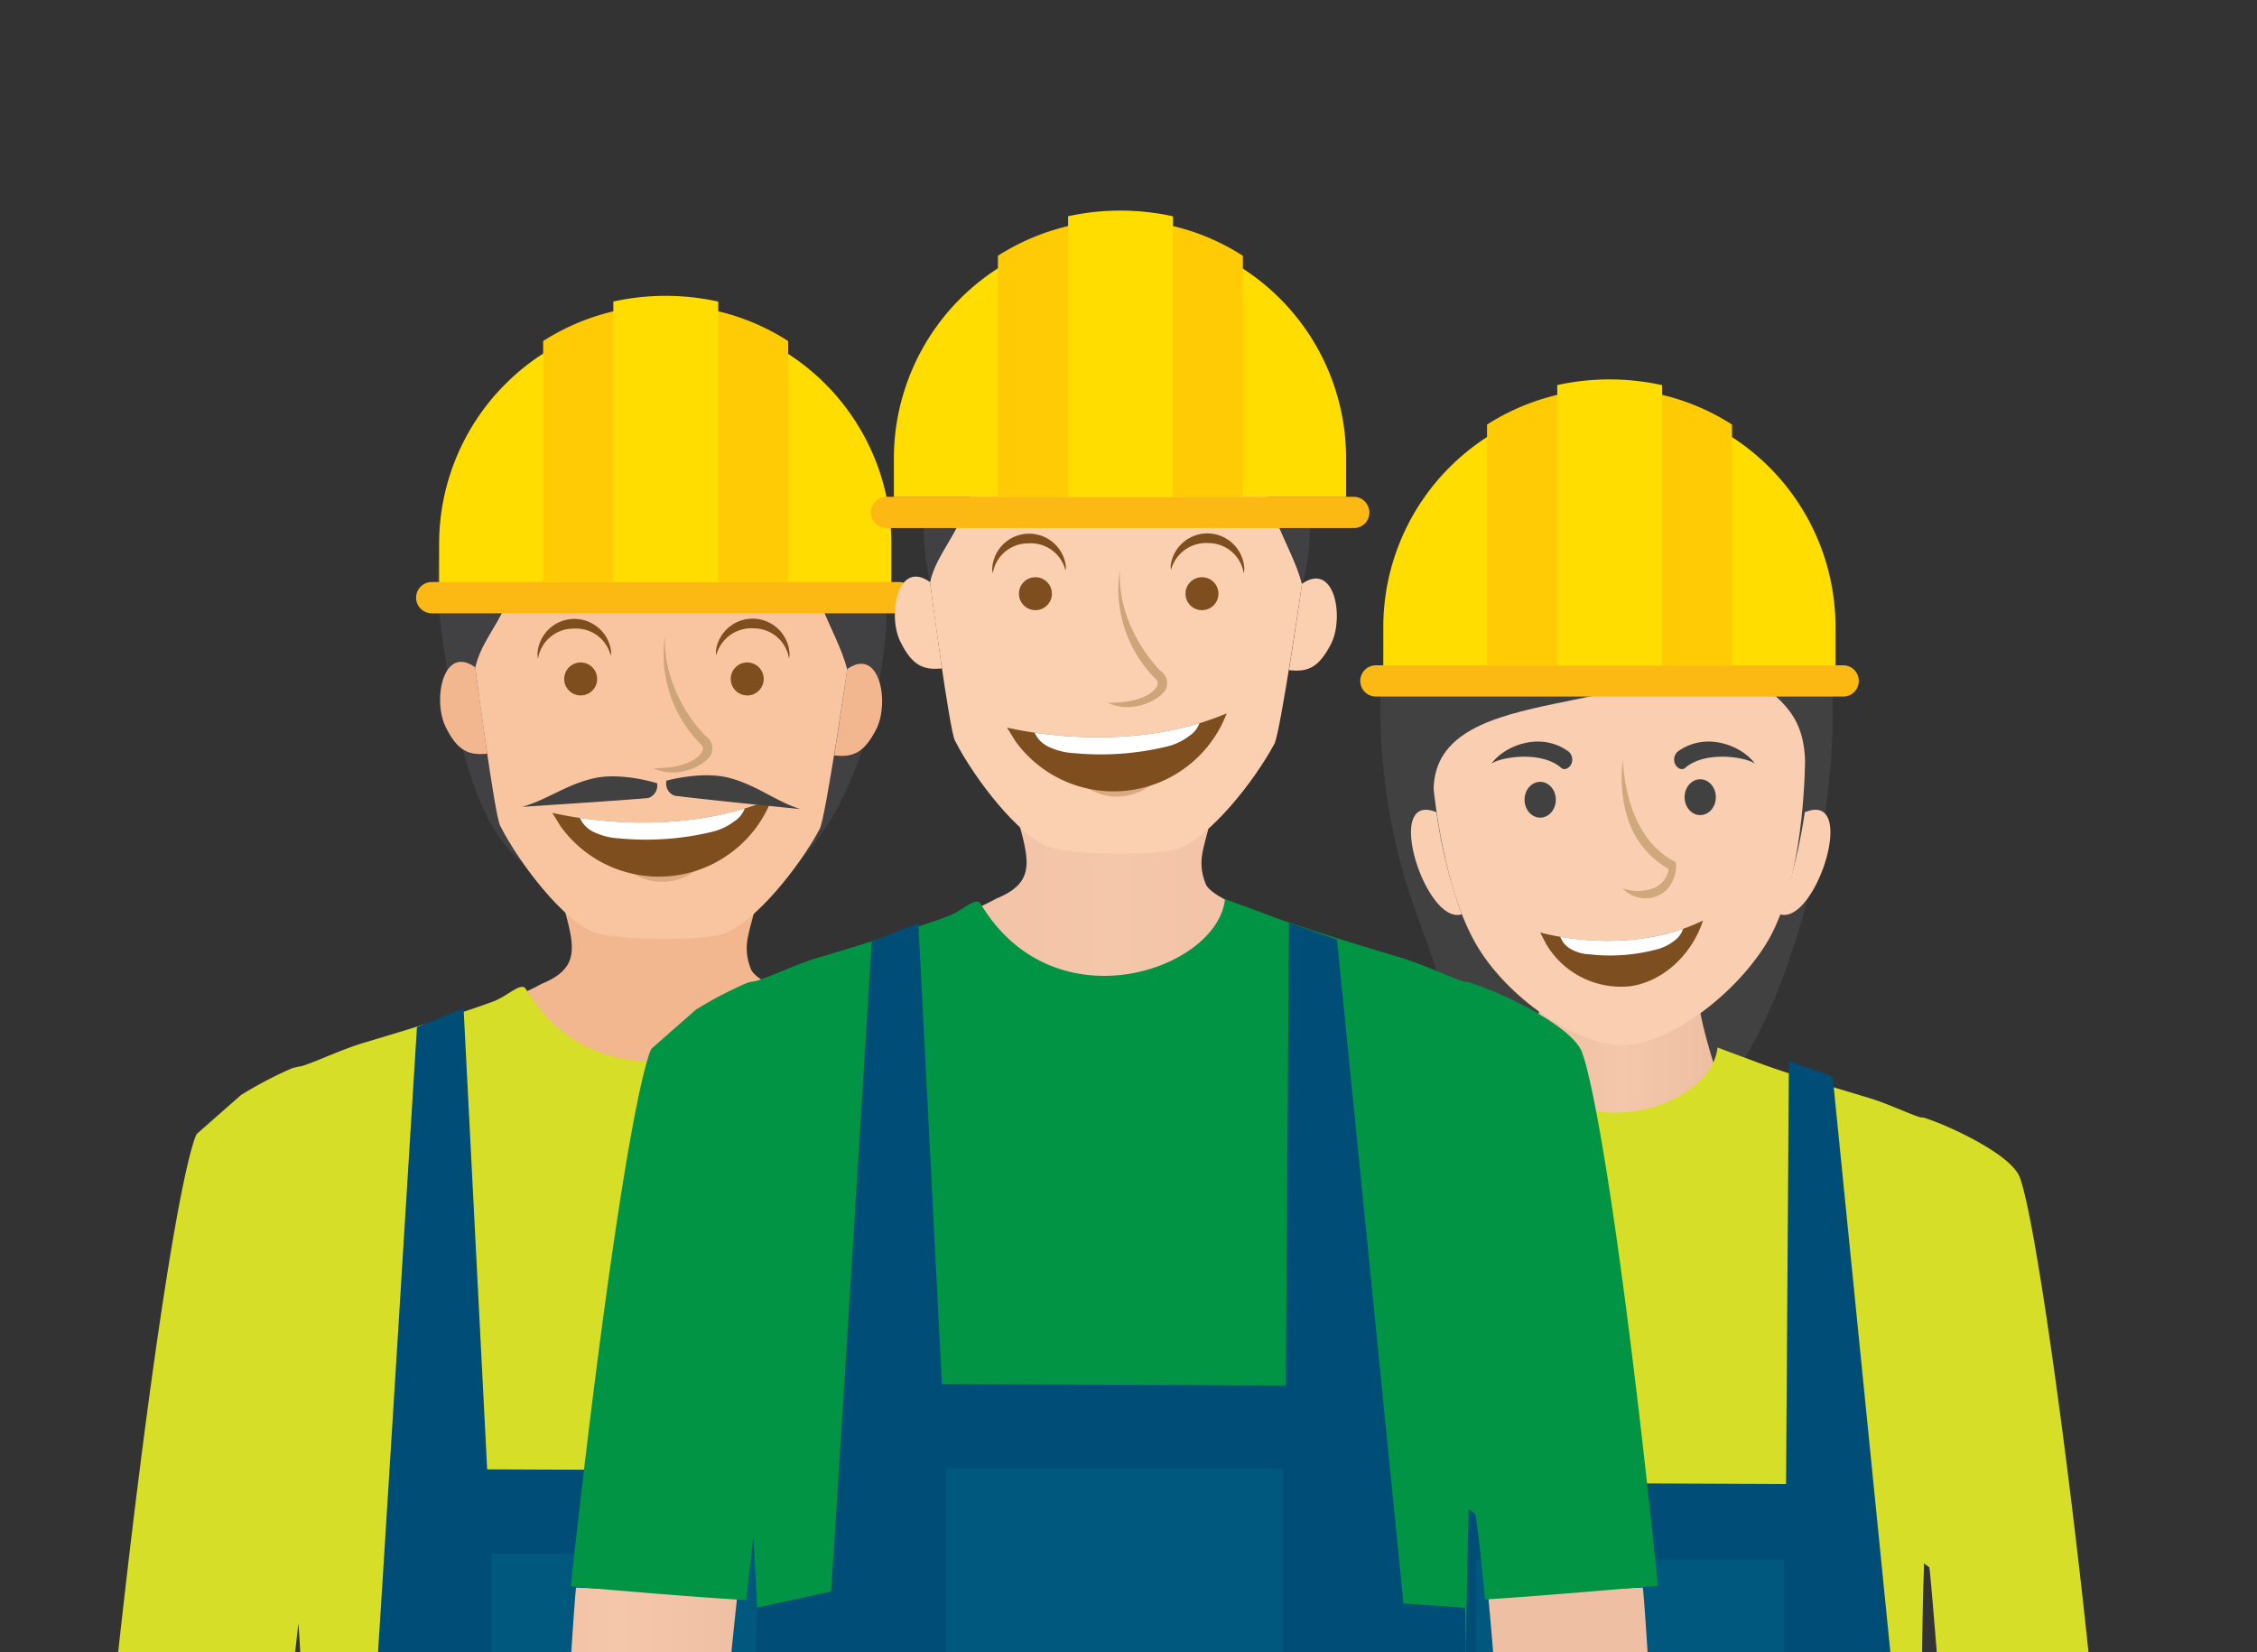 <svg xmlns="http://www.w3.org/2000/svg" xmlns:xlink="http://www.w3.org/1999/xlink" viewBox="-3043.808 9369.859 288.845 211.441">
  <rect x="-3043.808" y="9369.859" width="288.845" height="211.441" fill="#333333" stroke="none"/>
  <defs>
    <style>
      .cls-1 {
        clip-path: url(#clip-path);
      }

      .cls-2 {
        fill: #414142;
      }

      .cls-3 {
        fill: url(#linear-gradient);
      }

      .cls-4 {
        fill: #faceb0;
      }

      .cls-5 {
        fill: #cfa87c;
      }

      .cls-6 {
        fill: #7d4f20;
      }

      .cls-7 {
        clip-path: url(#clip-path-2);
      }

      .cls-8 {
        fill: #fff;
      }

      .cls-9 {
        fill: #d7de27;
      }

      .cls-10 {
        fill: #004d77;
      }

      .cls-11 {
        fill: #00587e;
      }

      .cls-12 {
        fill: #fd0;
      }

      .cls-13 {
        fill: #fdb913;
      }

      .cls-14 {
        fill: #ffcb05;
      }

      .cls-15 {
        fill: #414042;
      }

      .cls-16 {
        fill: #f2b78f;
      }

      .cls-17 {
        fill: url(#linear-gradient-2);
      }

      .cls-18 {
        fill: url(#linear-gradient-3);
      }

      .cls-19 {
        fill: #242424;
      }

      .cls-20 {
        fill: #010101;
      }

      .cls-21 {
        fill: url(#linear-gradient-4);
      }

      .cls-22 {
        fill: url(#linear-gradient-5);
      }

      .cls-23 {
        fill: #1d1d1b;
      }

      .cls-24 {
        fill: url(#linear-gradient-6);
      }

      .cls-25 {
        fill: url(#linear-gradient-7);
      }

      .cls-26 {
        fill: url(#linear-gradient-8);
      }

      .cls-27 {
        fill: url(#linear-gradient-9);
      }

      .cls-28 {
        fill: url(#linear-gradient-10);
      }

      .cls-29 {
        fill: #29282a;
      }

      .cls-30 {
        fill: #202021;
      }

      .cls-31 {
        fill: #878787;
      }

      .cls-32 {
        fill: #747474;
      }

      .cls-33 {
        fill: #f9c5a1;
      }

      .cls-34 {
        fill: #dda983;
      }

      .cls-35 {
        fill: #cea579;
      }

      .cls-36 {
        fill: #7e4e1f;
      }

      .cls-37 {
        clip-path: url(#clip-path-3);
      }

      .cls-38 {
        fill: url(#linear-gradient-11);
      }

      .cls-39 {
        fill: url(#linear-gradient-12);
      }

      .cls-40 {
        fill: url(#linear-gradient-13);
      }

      .cls-41 {
        fill: url(#linear-gradient-15);
      }

      .cls-42 {
        fill: url(#linear-gradient-16);
      }

      .cls-43 {
        fill: url(#linear-gradient-17);
      }

      .cls-44 {
        fill: url(#linear-gradient-18);
      }

      .cls-45 {
        fill: url(#linear-gradient-19);
      }

      .cls-46 {
        fill: url(#linear-gradient-20);
      }

      .cls-47 {
        fill: #009444;
      }

      .cls-48 {
        fill: #fbd0b0;
      }

      .cls-49 {
        clip-path: url(#clip-path-4);
      }
    </style>
    <clipPath id="clip-path">
      <rect id="Rectangle_985" data-name="Rectangle 985" width="288.845" height="211.441"/>
    </clipPath>
    <linearGradient id="linear-gradient" y1="0.5" x2="1" y2="0.5" gradientUnits="objectBoundingBox">
      <stop offset="0" stop-color="#eebea2"/>
      <stop offset="0.093" stop-color="#efc0a4"/>
      <stop offset="0.504" stop-color="#f4c7aa"/>
      <stop offset="0.921" stop-color="#efc0a4"/>
      <stop offset="1" stop-color="#eebea2"/>
    </linearGradient>
    <clipPath id="clip-path-2">
      <path id="Path_1972" data-name="Path 1972" d="M542.664,326.919A11.128,11.128,0,0,0,553.5,332.3c4.11-.618,7.784-3.965,9.239-8.4-9.748,4.765-20.842,1.528-20.842,1.528Z" transform="translate(-541.9 -323.9)"/>
    </clipPath>
    <linearGradient id="linear-gradient-2" y1="0.5" x2="1" y2="0.5" gradientUnits="objectBoundingBox">
      <stop offset="0" stop-color="#efbfa3"/>
      <stop offset="0.059" stop-color="#f0c0a4"/>
      <stop offset="0.504" stop-color="#f5c7aa"/>
      <stop offset="0.955" stop-color="#f0c0a4"/>
      <stop offset="1" stop-color="#efbfa3"/>
    </linearGradient>
    <linearGradient id="linear-gradient-3" x1="30.283" y1="0.5" x2="31.283" y2="0.5" xlink:href="#linear-gradient-2"/>
    <linearGradient id="linear-gradient-4" x1="64.443" y1="0.94" x2="65.04" y2="-0.185" gradientUnits="objectBoundingBox">
      <stop offset="0.154" stop-color="#353635"/>
      <stop offset="0.34" stop-color="#3d3e3d"/>
      <stop offset="0.587" stop-color="#454545"/>
      <stop offset="0.778" stop-color="#484848"/>
      <stop offset="0.788" stop-color="#464545"/>
      <stop offset="0.822" stop-color="#404040"/>
      <stop offset="0.869" stop-color="#3d3d3c"/>
      <stop offset="1" stop-color="#3c3c3b"/>
    </linearGradient>
    <linearGradient id="linear-gradient-5" x1="199.595" y1="0.511" x2="199.865" y2="0.234" gradientUnits="objectBoundingBox">
      <stop offset="0.154" stop-color="#434343"/>
      <stop offset="0.461" stop-color="#474747"/>
      <stop offset="1" stop-color="#484848"/>
    </linearGradient>
    <linearGradient id="linear-gradient-6" x1="-38.351" y1="0.94" x2="-37.754" y2="-0.185" xlink:href="#linear-gradient-4"/>
    <linearGradient id="linear-gradient-7" x1="-116.8" y1="0.511" x2="-116.53" y2="0.234" xlink:href="#linear-gradient-5"/>
    <linearGradient id="linear-gradient-8" x1="-53.725" y1="0.5" x2="-52.726" y2="0.5" gradientUnits="objectBoundingBox">
      <stop offset="0.016" stop-color="#353635"/>
      <stop offset="0.071" stop-color="#3d3d3d"/>
      <stop offset="0.144" stop-color="#434343"/>
      <stop offset="0.239" stop-color="#474747"/>
      <stop offset="0.429" stop-color="#484848"/>
      <stop offset="1" stop-color="#353635"/>
    </linearGradient>
    <linearGradient id="linear-gradient-9" x1="-59.581" y1="0.5" x2="-58.582" y2="0.5" xlink:href="#linear-gradient-8"/>
    <linearGradient id="linear-gradient-10" x1="-21.407" y1="0.5" x2="-19.355" y2="0.5" gradientUnits="objectBoundingBox">
      <stop offset="0.016" stop-color="#414141"/>
      <stop offset="0.132" stop-color="#434343"/>
      <stop offset="0.508" stop-color="#484848"/>
      <stop offset="0.744" stop-color="#404040"/>
      <stop offset="1" stop-color="#353635"/>
    </linearGradient>
    <clipPath id="clip-path-3">
      <path id="Path_1973" data-name="Path 1973" d="M195.355,284.528A15.488,15.488,0,0,0,222.417,281c-13.131,5.6-28.117,1.819-28.117,1.819Z" transform="translate(-194.3 -281)"/>
    </clipPath>
    <linearGradient id="linear-gradient-11" x1="0" y1="0.5" x2="1" y2="0.5" xlink:href="#linear-gradient-2"/>
    <linearGradient id="linear-gradient-12" x1="0" y1="0.5" x2="0.999" y2="0.5" xlink:href="#linear-gradient-2"/>
    <linearGradient id="linear-gradient-13" x1="26.233" y1="0.5" x2="27.233" y2="0.5" xlink:href="#linear-gradient-2"/>
    <linearGradient id="linear-gradient-15" x1="199.595" y1="0.511" x2="199.865" y2="0.234" xlink:href="#linear-gradient-5"/>
    <linearGradient id="linear-gradient-16" x1="-41.738" y1="0.94" x2="-41.14" y2="-0.185" xlink:href="#linear-gradient-4"/>
    <linearGradient id="linear-gradient-17" x1="-127.292" y1="0.511" x2="-127.021" y2="0.234" xlink:href="#linear-gradient-5"/>
    <linearGradient id="linear-gradient-18" x1="-58.48" y1="0.5" x2="-57.481" y2="0.5" xlink:href="#linear-gradient-8"/>
    <linearGradient id="linear-gradient-19" x1="-64.322" y1="0.5" x2="-63.322" y2="0.5" xlink:href="#linear-gradient-8"/>
    <linearGradient id="linear-gradient-20" x1="-23.2" y1="0.5" x2="-21.149" y2="0.5" xlink:href="#linear-gradient-10"/>
    <clipPath id="clip-path-4">
      <path id="Path_1974" data-name="Path 1974" d="M355.355,254.528A15.488,15.488,0,0,0,382.417,251c-13.131,5.6-28.117,1.819-28.117,1.819Z" transform="translate(-354.3 -251)"/>
    </clipPath>
  </defs>
  <g id="XMLID_24_" transform="translate(-3043.808 9369.859)">
    <g id="XMLID_26_" class="cls-1">
      <g id="XMLID_267_" transform="translate(149.06 48.559)">
        <g id="XMLID_283_" transform="translate(27.594 11.403)">
          <path id="XMLID_298_" class="cls-2" d="M528.561,168.833s-19.678-12.04-36.774,5.747c-8.8,9.13-6.8,32.045-2.182,45.285s9.2,23.243,3.237,32.809c0,0,21.788-3.274,32.664-5.783C538.345,243.909,557.15,174.835,528.561,168.833Z" transform="translate(-485.662 -164.851)"/>
          <path id="XMLID_297_" class="cls-3" d="M539.482,350.836s-.837,6.438-1.382,7.457c0,0,3.856,10.585,12.731,9.857s10.839-9.6,10.839-9.6-1.964-6.184-1.855-8.111C559.961,348.471,539.482,350.836,539.482,350.836Z" transform="translate(-519.026 -282.435)"/>
          <path id="XMLID_296_" class="cls-4" d="M499.7,285.251c-6.911-2.837-1.382,14.55,3.237,13.058A63.361,63.361,0,0,1,499.7,285.251Z" transform="translate(-492.518 -241.257)"/>
          <path id="XMLID_295_" class="cls-4" d="M629.4,285.25a72.954,72.954,0,0,1-3.2,13.058C630.783,299.764,636.348,282.413,629.4,285.25Z" transform="translate(-575.081 -241.256)"/>
          <path id="XMLID_294_" class="cls-4" d="M551.941,238.977c-.255-8.875-6.62-8.366-11.385-16.477-6.8,12.04-35.792,5.565-36.156,20.006.109,1.018,1.273,12.44,5.238,19.569,4,7.2,13.131,13.276,18.878,13.276,5.6,0,14.077-5.965,18.441-12.985C551.286,255.346,551.868,243.051,551.941,238.977Z" transform="translate(-497.584 -201.531)"/>
          <path id="XMLID_293_" class="cls-5" d="M570.7,283.9c1.855.655,4.037.291,4.983-.691a3.122,3.122,0,0,0,.909-1.782c-6.293-3.637-6.22-10.658-5.893-13.931.182,1.6.509,9.639,6.547,12.913l.255.145.036.364a4.553,4.553,0,0,1-1.309,3.274A3.966,3.966,0,0,1,570.7,283.9Z" transform="translate(-539.691 -230.162)"/>
          <ellipse id="XMLID_292_" class="cls-2" cx="2.001" cy="2.292" rx="2.001" ry="2.292" transform="translate(18.455 40.102)"/>
          <ellipse id="XMLID_291_" class="cls-2" cx="2.001" cy="2.292" rx="2.001" ry="2.292" transform="translate(38.934 39.775)"/>
          <g id="XMLID_286_" transform="translate(20.456 57.852)">
            <path id="XMLID_290_" class="cls-6" d="M542.664,326.919A11.128,11.128,0,0,0,553.5,332.3c4.11-.618,7.784-3.965,9.239-8.4-9.748,4.765-20.842,1.528-20.842,1.528Z" transform="translate(-541.9 -323.9)"/>
            <g id="XMLID_287_">
              <g id="Group_1237" data-name="Group 1237" class="cls-7">
                <path id="XMLID_289_" class="cls-8" d="M548.309,325.637a3.034,3.034,0,0,0,1.491,2.219,5.236,5.236,0,0,0,2.437.691,23.215,23.215,0,0,0,8.8-.691,6.057,6.057,0,0,0,2.182-1.164,2.846,2.846,0,0,0,1.091-2.292,28.926,28.926,0,0,0-3.528.327,62.268,62.268,0,0,1-6.293.873c-2.11.109-4.219-.218-6.293-.073" transform="translate(-545.908 -324.218)"/>
              </g>
            </g>
          </g>
          <path id="XMLID_285_" class="cls-2" d="M533.648,264.309c.473.4,1.164-.036,1.346-.655a1.349,1.349,0,0,0-.582-1.564c-3.565-2.437-8.111-.582-9.712,1.71C525.573,263,530.993,261.981,533.648,264.309Z" transform="translate(-510.5 -225.989)"/>
          <path id="XMLID_284_" class="cls-2" d="M590.418,264.309c-.473.4-1.164-.036-1.346-.655a1.349,1.349,0,0,1,.582-1.564c3.565-2.437,8.111-.582,9.712,1.71C598.529,263,593.109,261.981,590.418,264.309Z" transform="translate(-551.411 -225.989)"/>
        </g>
        <path id="XMLID_282_" class="cls-9" d="M519.794,387.087a18.162,18.162,0,0,0-.546-1.891,1.292,1.292,0,0,0-.146-.327c-1.491-2.946-9.275-6.438-11.785-7.238a1.64,1.64,0,0,0-.764-.146h0c-1.746-.546-4.256-1.819-7.02-2.619-4.947-1.491-10.658-3.2-13.895-4.438-1.346-.509-2.546-.946-3.419-1.273-.145-.036-.291-.109-.4-.145-.764-.291-1.237-.473-1.237-.473l-.036-.036c-.691,7.6-18.442,13.968-26.444.546-.509-.837-2,.8-3.528,1.382-3.237,1.2-8.912,2.946-13.895,4.438-2.728.8-5.165,2.073-6.911,2.583a8.432,8.432,0,0,0-.982.218,39.873,39.873,0,0,0-5.42,2.837h-.036l-4.8,4.183a5.054,5.054,0,0,0-.218.473c-2,5.783-5.42,29.1-8.512,57.725,4.838.436,14.186,1.237,18.987,1.491l.764-6.729a279.231,279.231,0,0,1,.109,36.847v3.2c0,.473-.364,12.476-.618,20.588-.109,3.965-.182,7.02-.182,7.311h78.531c0-.291-.073-3.346-.218-7.311-.255-8.111-.618-20.115-.618-20.588,0-18.405.109-34.81.4-42.339h0v-.073h0v-.8c.073.182.218.182.691.582.145.509,1.2,13.968,1.237,14.222,5.2-.291,14.986-.582,19.387-.982C525.578,422.188,521.8,395.053,519.794,387.087Z" transform="translate(-409.8 -283.021)"/>
        <g id="XMLID_275_" transform="translate(16.514 87.261)">
          <path id="XMLID_279_" class="cls-10" d="M469.786,375.619s-4.729,77.149-4.729,76.021l-8.693,1.891L455.2,518.75l85.115,7.711-1.128-72.93-7.238-.509-7.784-77.658-5.6-1.964-.364,54.124-40.157-.182L475.278,373.4Z" transform="translate(-455.2 -373.4)"/>
          <rect id="XMLID_276_" class="cls-11" width="39.393" height="24.989" transform="translate(23.316 63.8)"/>
        </g>
        <g id="XMLID_268_" transform="translate(25.025)">
          <path id="XMLID_274_" class="cls-12" d="M515.654,141.1A28.959,28.959,0,0,0,486.7,170.054v4.91h57.871v-4.91A28.928,28.928,0,0,0,515.654,141.1Z" transform="translate(-483.754 -138.336)"/>
          <g id="XMLID_269_">
            <g id="XMLID_270_">
              <path id="XMLID_273_" class="cls-13" d="M540.4,238.1H480.6a2,2,0,1,1,0-4h59.8a2,2,0,1,1,0,4Z" transform="translate(-478.6 -197.508)"/>
              <path id="XMLID_272_" class="cls-14" d="M554.554,141.383a28.809,28.809,0,0,0-15.677-4.583,29.119,29.119,0,0,0-15.677,4.583v30.845h31.354Z" transform="translate(-506.977 -135.6)"/>
              <path id="XMLID_271_" class="cls-12" d="M561.286,134.227a31.15,31.15,0,0,0-13.386,0v35.9h13.422v-35.9Z" transform="translate(-522.693 -133.5)"/>
            </g>
          </g>
        </g>
      </g>
      <g id="XMLID_157_" transform="translate(6.578 37.865)">
        <g id="XMLID_172_" transform="translate(0 9.82)">
          <path id="XMLID_266_" class="cls-15" d="M162.943,158.743s-10.985,2.837-8.693,21.424,5.42,26.989,10.658,31.354,27.826,7.311,35.574-.655c8.075-8.293,10.985-24.116,10.985-32.846,0-18.114-8.621-19.169-8.657-19.278C202.773,158.671,162.943,158.743,162.943,158.743Z" transform="translate(-104.521 -148.667)"/>
          <g id="XMLID_253_" transform="translate(0 66.165)">
            <g id="body_2_" transform="translate(0 0)">
              <g id="XMLID_264_" transform="translate(45.583)">
                <path id="XMLID_265_" class="cls-16" d="M143.4,332.205l30.736,56.78,32.482-57.907c-1.637-.618-18.114-4.91-19.278-7.893s-.182-4.583.582-8.039c-2.8,1.782-8.621.473-11.712.473-5.056,0-11.312-1.2-13.386-2.619,1.564,6.438,3.456,9.748-2.292,12.076a24.54,24.54,0,0,1-2.91,1.382C151.439,328.059,145.037,331.551,143.4,332.205Z" transform="translate(-143.4 -313)"/>
              </g>
              <g id="XMLID_259_" transform="translate(0 100.137)">
                <g id="XMLID_261_">
                  <path id="XMLID_262_" class="cls-17" d="M20.708,709.17c.727,1.055,2.874,3.6,4.874,5.929,1.309,1.528,3.055,2.983,4.256,4.292,1.564,1.673,2.728,1.528,3.346,1.346,1.091-.546,2.364-.873-1.2-6.947a24.172,24.172,0,0,1-3.565-6.038c-.509-.764-.691-5.492.837-8.548a4.857,4.857,0,0,1,.582-.837c.327-.291.727-.4,1.273.073a3.013,3.013,0,0,1,.618.691c.691.691,1.928,2.182,1.928,2.983-.4,2.874-1.564,3.637-1.564,5.238.255,1.091.182,3.383,1.018,4.219.982.982,1.964.837,2.182-.982.473-3.637,1.782-5.238,2.619-6.911.691-2.11,0-6.038-.546-6.729-.509-.873-1.491-2.874-2.4-4.729a18.05,18.05,0,0,1-1.528-3.928c0-9.748.982-17.678,3.819-32.7,6.329-22.734,5.529-35.028,6.22-40.812a49.3,49.3,0,0,1,2.4-8.111c.655-6.838,1.273-12.913,1.782-17.6-5.674-.218-17.969-.618-20.66-.764-.473,2.8-5.492,89.007-5.2,93.554,0,3.456-1.382,6.184-2.4,9.712a27.154,27.154,0,0,0-.727,3.274C18.089,698.113,17.071,704.478,20.708,709.17Z" transform="translate(-18.083 -588.3)"/>
                </g>
              </g>
              <g id="XMLID_254_" transform="translate(125.641 100.246)">
                <g id="XMLID_256_">
                  <path id="XMLID_257_" class="cls-18" d="M389.616,709.361c-.727,1.055-2.874,3.6-4.874,5.929-1.309,1.528-3.055,2.983-4.256,4.292-1.564,1.673-2.728,1.528-3.346,1.346-1.091-.546-2.364-.873,1.2-6.947a24.17,24.17,0,0,0,3.565-6.038c.509-.764.691-5.492-.837-8.548a4.859,4.859,0,0,0-.582-.837c-.327-.291-.727-.4-1.273.073a3.014,3.014,0,0,0-.618.691c-.691.691-1.928,2.182-1.928,2.983.4,2.873,1.564,3.637,1.564,5.238-.255,1.091-.182,3.383-1.018,4.219-.982.982-1.964.837-2.182-.982-.473-3.637-1.782-5.238-2.619-6.911-.727-2.11,0-6.038.546-6.729.509-.873,1.491-2.873,2.4-4.729a18.05,18.05,0,0,0,1.528-3.928c0-9.748-.982-17.678-3.819-32.7-6.365-22.588-5.529-34.883-6.256-40.7a34.764,34.764,0,0,0-1.746-8.039c-.655-6.838-1.091-13.022-1.564-17.714,5.674-.218,17.1-.582,19.824-.727.473,2.8,5.492,89.007,5.2,93.554,0,3.456,1.382,6.184,2.4,9.712a27.153,27.153,0,0,1,.727,3.274C392.235,698.3,393.254,704.669,389.616,709.361Z" transform="translate(-363.5 -588.6)"/>
                </g>
              </g>
            </g>
          </g>
          <g id="XMLID_196_" transform="translate(8.263 78.241)">
            <g id="XMLID_237_" transform="translate(84.715 382.203)">
              <g id="XMLID_249_">
                <path id="XMLID_252_" class="cls-19" d="M325.805,1432.769a16.266,16.266,0,0,1-7.529,1.782c-1.891-.073-17.6-3.128-23.316-5.565-.582-.182-2.91-2.91-5.056-5.165l-1.2-1.2-.036-.037c-.327-.327-.655-.618-.946-.873a7.155,7.155,0,0,0-.764-.582,2.16,2.16,0,0,1-.218-.146l-12.84-6.547c.036-1.673.218-3.528.618-4-.036-.728.145-2.91.364-5.165a50.385,50.385,0,0,1,.873-5.82c.255-.873,3.892-2.219,6.147-2.473,3.019-.327,9.712,5.565,16.7,4.074.691.727,2.146,2.582,3.928,4.765.291.364.582.727.873,1.127,2.146,2.692,4.547,5.747,6.329,8,.727.909,1.309,1.673,1.782,2.255,1.091,1.382,12.294,8,13.749,10.439C325.842,1428.586,325.805,1431.241,325.805,1432.769Z" transform="translate(-273.827 -1396.964)"/>
                <path id="XMLID_251_" class="cls-20" d="M273.946,1449a8.114,8.114,0,0,1-.145-2l12.658,6.547a16.288,16.288,0,0,1-2,1.127S274.237,1449.837,273.946,1449Z" transform="translate(-273.764 -1428.8)"/>
                <path id="XMLID_250_" class="cls-20" d="M325.678,1463.333v.618c0,1.237-2.364,2.364-6.365,2.546-3.965.182-22.3-4-25.025-5.42-2.4-1.237-3.783-5.165-6.547-7.748-.109-.073-.182-.182-.291-.255l-.109-.109a.036.036,0,0,1-.036-.036h-.036c-.109-.109-.255-.182-.364-.291-.036-.036-.109-.073-.145-.109a1.5,1.5,0,0,0-.4-.255l-12.658-6.547V1445l12.84,6.547a4.815,4.815,0,0,1,.982.728c2.437,2.037,6.475,7.02,7.275,7.275,5.747,2.437,21.461,5.492,23.316,5.565A16.786,16.786,0,0,0,325.678,1463.333Z" transform="translate(-273.7 -1427.528)"/>
              </g>
              <path id="XMLID_248_" class="cls-21" d="M308.173,1427.584a19.527,19.527,0,0,1-2.764,2.182c-1.455.982-3.2,1.891-4.583,1.855-10.621-2.328-13.6,4.292-13.968,4.038a2.157,2.157,0,0,1-.218-.146l-12.84-6.547c.036-1.673.218-3.528.618-4-.036-.727.146-2.91.364-5.165l24.334.582,2.946.073s.509.4,1.237,1.018C305.482,1424.129,306.427,1425.365,308.173,1427.584Z" transform="translate(-273.764 -1411.494)"/>
              <path id="XMLID_247_" class="cls-22" d="M348.894,1428.538a19.536,19.536,0,0,1-2.764,2.182c-2.11-2.51-8.33-9.421-8.33-9.421h2.037l2.946.073s.509.4,1.237,1.019C346.2,1425.083,347.148,1426.319,348.894,1428.538Z" transform="translate(-314.484 -1412.448)"/>
              <path id="XMLID_246_" class="cls-8" d="M355.646,1433.973a.473.473,0,1,1-.473-.473A.481.481,0,0,1,355.646,1433.973Z" transform="translate(-325.237 -1420.21)"/>
              <path id="XMLID_245_" class="cls-8" d="M349.046,1427.573a.473.473,0,1,1-.473-.473A.482.482,0,0,1,349.046,1427.573Z" transform="translate(-321.038 -1416.138)"/>
              <path id="XMLID_244_" class="cls-8" d="M361.646,1440.073a.473.473,0,1,1-.473-.473A.482.482,0,0,1,361.646,1440.073Z" transform="translate(-329.055 -1424.092)"/>
              <path id="XMLID_243_" class="cls-8" d="M337.546,1433.873a.473.473,0,1,1-.473-.473A.482.482,0,0,1,337.546,1433.873Z" transform="translate(-313.721 -1420.147)"/>
              <path id="XMLID_242_" class="cls-8" d="M344.046,1440.266a.473.473,0,1,1-.473-.473C343.864,1439.757,344.046,1439.975,344.046,1440.266Z" transform="translate(-317.857 -1424.212)"/>
              <path id="XMLID_241_" class="cls-8" d="M350.146,1446.373a.473.473,0,1,1-.473-.473A.481.481,0,0,1,350.146,1446.373Z" transform="translate(-321.738 -1428.1)"/>
              <path id="XMLID_240_" class="cls-23" d="M337.464,1430.477a.216.216,0,0,1-.327-.109h0a.216.216,0,0,1,.109-.327l4.256-2.292a.25.25,0,0,1,.327.109h0a.216.216,0,0,1-.109.327Z" transform="translate(-314.039 -1416.532)"/>
              <path id="XMLID_239_" class="cls-23" d="M344.1,1436.813a.3.3,0,0,1-.364-.109h0a.273.273,0,0,1,.073-.364l4.256-2.292a.3.3,0,0,1,.364.109h0a.252.252,0,0,1-.109.364Z" transform="translate(-318.236 -1420.541)"/>
              <path id="XMLID_238_" class="cls-23" d="M350.164,1442.913a.239.239,0,0,1-.327-.109h0a.26.26,0,0,1,.109-.364l4.256-2.292a.25.25,0,0,1,.327.109h0a.26.26,0,0,1-.109.364Z" transform="translate(-322.12 -1424.422)"/>
            </g>
            <g id="XMLID_221_" transform="translate(1.406 382.531)">
              <g id="XMLID_233_">
                <path id="XMLID_236_" class="cls-19" d="M44.678,1433.669a16.264,16.264,0,0,0,7.529,1.782c1.891-.073,17.6-3.128,23.316-5.565.582-.182,2.91-2.91,5.056-5.165l1.2-1.2a.036.036,0,0,1,.036-.036c.327-.327.655-.618.946-.873a7.167,7.167,0,0,1,.764-.582,2.139,2.139,0,0,0,.218-.145l12.84-6.547a10.406,10.406,0,0,0-.618-4,46.441,46.441,0,0,0-.364-5.165,50.391,50.391,0,0,0-.873-5.82c-.255-.873-3.892-2.219-6.147-2.473-3.019-.327-9.712,5.565-16.7,4.074-.691.728-2.146,2.583-3.928,4.765-.291.364-.582.728-.873,1.128-2.146,2.692-4.547,5.747-6.293,8-.727.909-1.346,1.673-1.782,2.255-1.091,1.382-12.294,8-13.749,10.439C44.641,1429.486,44.641,1432.141,44.678,1433.669Z" transform="translate(-44.665 -1397.864)"/>
                <path id="XMLID_235_" class="cls-20" d="M165.113,1449.8a8.112,8.112,0,0,0,.145-2l-12.658,6.547a16.288,16.288,0,0,0,2,1.127S164.858,1450.674,165.113,1449.8Z" transform="translate(-113.34 -1429.636)"/>
                <path id="XMLID_234_" class="cls-20" d="M44.7,1464.232v.618c0,1.237,2.364,2.364,6.365,2.546,3.965.182,22.3-4,25.025-5.419,2.4-1.237,3.783-5.165,6.511-7.748.109-.073.182-.182.291-.255l.109-.109a.036.036,0,0,0,.036-.037h0c.109-.109.255-.182.364-.291.036-.036.109-.073.145-.109a1.5,1.5,0,0,1,.4-.254l12.658-6.547v-.728l-12.84,6.547a4.8,4.8,0,0,0-.982.728c-2.437,2.037-6.475,7.02-7.275,7.275-5.747,2.437-21.461,5.492-23.316,5.565A16.554,16.554,0,0,1,44.7,1464.232Z" transform="translate(-44.687 -1428.427)"/>
              </g>
              <path id="XMLID_232_" class="cls-24" d="M92.9,1428.484a19.508,19.508,0,0,0,2.764,2.183c1.455.982,3.2,1.891,4.583,1.855,10.621-2.328,13.6,4.292,13.968,4.038a2.155,2.155,0,0,0,.218-.146l12.84-6.547a10.407,10.407,0,0,0-.618-4,46.442,46.442,0,0,0-.364-5.165l-24.334.582-2.946.073s-.509.4-1.237,1.019C95.628,1425.029,94.682,1426.265,92.9,1428.484Z" transform="translate(-75.355 -1412.394)"/>
              <path id="XMLID_231_" class="cls-25" d="M92.9,1429.438a19.537,19.537,0,0,0,2.764,2.182c2.11-2.51,8.33-9.421,8.33-9.421h-2.037l-2.946.073s-.509.4-1.237,1.018C95.628,1425.983,94.682,1427.22,92.9,1429.438Z" transform="translate(-75.355 -1413.348)"/>
              <path id="XMLID_230_" class="cls-8" d="M104,1434.873a.473.473,0,1,0,.473-.473A.439.439,0,0,0,104,1434.873Z" transform="translate(-82.417 -1421.11)"/>
              <path id="XMLID_229_" class="cls-8" d="M110.5,1428.473a.473.473,0,1,0,.473-.473A.481.481,0,0,0,110.5,1428.473Z" transform="translate(-86.553 -1417.038)"/>
              <circle id="XMLID_228_" class="cls-8" cx="0.473" cy="0.473" r="0.473" transform="translate(19.364 15.508)"/>
              <path id="XMLID_227_" class="cls-8" d="M122.1,1434.773a.473.473,0,1,0,.473-.473A.459.459,0,0,0,122.1,1434.773Z" transform="translate(-93.934 -1421.047)"/>
              <path id="XMLID_226_" class="cls-8" d="M115.5,1441.166a.473.473,0,1,0,.473-.473A.439.439,0,0,0,115.5,1441.166Z" transform="translate(-89.735 -1425.112)"/>
              <path id="XMLID_225_" class="cls-8" d="M109.5,1447.273a.473.473,0,1,0,.473-.473A.459.459,0,0,0,109.5,1447.273Z" transform="translate(-85.917 -1429)"/>
              <path id="XMLID_224_" class="cls-23" d="M115.4,1431.365a.24.24,0,0,0,.327-.109h0a.216.216,0,0,0-.109-.327l-4.256-2.292a.222.222,0,0,0-.327.109h0a.216.216,0,0,0,.109.327Z" transform="translate(-86.871 -1417.42)"/>
              <path id="XMLID_223_" class="cls-23" d="M108.8,1437.713a.3.3,0,0,0,.364-.109h0a.252.252,0,0,0-.109-.364l-4.256-2.292a.3.3,0,0,0-.364.109h0a.273.273,0,0,0,.073.364Z" transform="translate(-82.669 -1421.441)"/>
              <path id="XMLID_222_" class="cls-23" d="M102.7,1443.813a.24.24,0,0,0,.327-.109h0a.26.26,0,0,0-.109-.364l-4.256-2.292a.25.25,0,0,0-.327.109h0a.252.252,0,0,0,.109.364Z" transform="translate(-78.791 -1425.322)"/>
            </g>
            <g id="XMLID_217_" transform="translate(19.86 162.118)">
              <path id="XMLID_220_" class="cls-26" d="M95.4,1023.42c3.856,1.419,10.112,2.364,16.732,2.473L118.5,833.548l1.382-41.612V791.9H98.092v.036c-.182,3.31-.4,16.114-.618,30.918-.364,24.625-.655,54.852-.618,56.416C96.964,891.2,95.764,1015.672,95.4,1023.42Z" transform="translate(-95.4 -791.9)"/>
              <path id="XMLID_219_" class="cls-27" d="M298.3,791.9v.036l7.82,233.956h0c6.62-.109,12.876-1.091,16.732-2.473-.364-7.711-1.564-132.183-1.455-144.113.036-1.309-.218-23.825-.509-45.758-.255-18.878-.582-37.32-.764-41.5v-.109H298.3Z" transform="translate(-224.497 -791.9)"/>
              <path id="XMLID_218_" class="cls-28" d="M147.829,833.548l1.382-41.648h49.359l7.82,233.993c-6.8.109-13.931-.618-19.06-2.728.255-20.515-11.6-184.561-11.6-184.488h-2.037c-.145,2.255-13.349,164.01-13.131,184.488-5.165,2.073-12.294,2.837-19.06,2.728Z" transform="translate(-124.732 -791.9)"/>
            </g>
            <path id="XMLID_216_" class="cls-9" d="M170.909,368.206a22.5,22.5,0,0,0-.655-2.255c-.036-.109-.109-.255-.145-.364-1.746-3.492-10.949-7.639-13.931-8.548a1.941,1.941,0,0,0-.909-.182h0c-2.073-.618-5.056-2.146-8.293-3.128-5.856-1.746-12.585-3.819-16.4-5.238-1.6-.618-3.019-1.128-4.038-1.491-.182-.073-.327-.109-.473-.182-.909-.327-1.455-.546-1.455-.546l-.073-.073c-.8,8.984-21.788,16.514-31.282.655-.582-.982-2.364.946-4.183,1.6-3.819,1.419-10.548,3.492-16.4,5.238-3.2.946-6.111,2.437-8.184,3.055a6.89,6.89,0,0,0-1.164.255,50.682,50.682,0,0,0-6.4,3.346h-.036l-5.747,5.056a4.041,4.041,0,0,0-.255.582c-2.364,6.838-6.4,34.41-10.076,68.237,5.711.509,16.768,1.455,22.443,1.746L64.152,428a335.1,335.1,0,0,1,.145,43.576v3.783c0,.546-.436,14.768-.727,24.334-.145,4.692-.218,8.293-.218,8.657h92.9c0-.364-.109-3.928-.255-8.657-.291-9.6-.764-23.788-.764-24.334,0-21.752.145-41.175.473-50.087h0v-.109h0c0-.036,0-.036-.036-.073,0-.073,0-.4.036-.837.073.218.255.218.837.691.182.618.618,4.292,1.164,10.039a7.656,7.656,0,0,1,.073.909c6.147-.364,16.95-1.309,22.152-1.746C176.8,403.271,173.274,377.627,170.909,368.206Z" transform="translate(-40.8 -346.2)"/>
            <g id="belt_2_" transform="translate(22.552 152.115)">
              <path id="XMLID_215_" class="cls-29" d="M195.7,776.757v.036H102.8v-.036c0-.364.109-3.928.255-8.657h92.426C195.626,772.829,195.7,776.43,195.7,776.757Z" transform="translate(-102.8 -766.754)"/>
              <path id="XMLID_214_" class="cls-30" d="M278.6,776.757v.036H233.1V768.1h45.285C278.531,772.829,278.6,776.43,278.6,776.757Z" transform="translate(-185.705 -766.754)"/>
              <path id="XMLID_213_" class="cls-29" d="M264.31,772.465c0,2.4-4.438,4.328-18.7,4.328s-22.734,0-24.916-.109c-.218-1.928-.182-7.275-.145-8.584h25.062C259.872,768.137,264.31,770.064,264.31,772.465Z" transform="translate(-177.704 -766.754)"/>
              <path id="XMLID_212_" class="cls-31" d="M217.073,774.4a.5.5,0,0,1-.509-.509v-7.639a.5.5,0,0,1,.509-.509l10.767.036v-.618c0-.4-.218-.764-.509-.764H215.109c-.291,0-.509.327-.509.764v9.93c0,.4.218.764.509.764h12.222c.291,0,.509-.327.509-.764v-.655Z" transform="translate(-173.934 -764.4)"/>
              <path id="XMLID_209_" class="cls-31" d="M209.418,776.9a1.018,1.018,0,1,0,1.018,1.018A.994.994,0,0,0,209.418,776.9Zm0,1.71a.728.728,0,1,1,.727-.727A.73.73,0,0,1,209.418,778.61Z" transform="translate(-169.989 -772.353)"/>
              <path id="XMLID_206_" class="cls-31" d="M182.218,776.9a1.018,1.018,0,1,0,1.018,1.018A.994.994,0,0,0,182.218,776.9Zm0,1.71a.728.728,0,1,1,.727-.727A.73.73,0,0,1,182.218,778.61Z" transform="translate(-152.683 -772.353)"/>
              <path id="XMLID_203_" class="cls-31" d="M155.018,776.9a1.018,1.018,0,1,0,1.018,1.018A.994.994,0,0,0,155.018,776.9Zm0,1.71a.728.728,0,1,1,.727-.727A.73.73,0,0,1,155.018,778.61Z" transform="translate(-135.377 -772.353)"/>
              <path id="XMLID_200_" class="cls-31" d="M127.918,776.9a1.018,1.018,0,1,0,1.018,1.018A1.04,1.04,0,0,0,127.918,776.9Zm0,1.71a.728.728,0,1,1,.727-.727A.782.782,0,0,1,127.918,778.61Z" transform="translate(-118.134 -772.353)"/>
              <path id="XMLID_199_" class="cls-32" d="M210.1,778.609c0,.291.436.509.946.509h3.528c.509,0,.946-.218.946-.509v-.4c0-.291-.436-.509-.946-.509h-3.528c-.509,0-.946.218-.946.509Z" transform="translate(-171.071 -772.862)"/>
              <path id="XMLID_198_" class="cls-30" d="M146.437,775.285a.963.963,0,0,1-.946.946h-.946a.963.963,0,0,1-.946-.946v-8.439a.963.963,0,0,1,.946-.946h.946a.963.963,0,0,1,.946.946Z" transform="translate(-128.759 -765.354)"/>
              <path id="XMLID_197_" class="cls-30" d="M303.337,775.385a.963.963,0,0,1-.946.946h-.946a.963.963,0,0,1-.946-.946v-8.439a.963.963,0,0,1,.946-.946h.946a.963.963,0,0,1,.946.946Z" transform="translate(-228.589 -765.418)"/>
            </g>
          </g>
          <g id="XMLID_173_" transform="translate(49.742)">
            <g id="XMLID_185_">
              <path id="XMLID_195_" class="cls-16" d="M295.173,234.228s-.8,5.674-1.673,11.058c2.292.255,3.783-.182,5.42-3.419C300.593,238.448,299.32,231.355,295.173,234.228Z" transform="translate(-243.062 -196.29)"/>
              <path id="XMLID_194_" class="cls-16" d="M159.333,233.575c-4.11-2.946-5.456,4.147-3.819,7.566,1.564,3.237,3.055,3.71,5.347,3.492C160.1,239.25,159.333,233.575,159.333,233.575Z" transform="translate(-154.835 -195.855)"/>
              <path id="XMLID_193_" class="cls-33" d="M173.784,175.055c-.618,12.876-5.383,14.768-6.584,20.042,0,0,2.473,18.951,3.2,20.3,2.546,4.983,8.148,12.149,11.967,13.6,2.764,1.055,13.931,1.164,16.623.218,3.928-1.419,9.6-8.4,12.294-13.422.764-1.455,3.528-20.442,3.528-20.442-1.346-5.383-5.674-9.639-6.329-22.952C199.318,181.057,177.166,172.873,173.784,175.055Z" transform="translate(-162.702 -157.377)"/>
              <path id="XMLID_192_" class="cls-15" d="M165.838,168.819c1.2-5.238,5.965-7.129,6.584-20.042,3.383-2.182,25.534,6,34.7-2.655.655,13.313,4.983,17.569,6.329,22.952,1.6-3.528,5.311-37.829-23.316-37.974-20.478-.109-24.771,17.532-25.062,28.808A31.949,31.949,0,0,0,165.838,168.819Z" transform="translate(-161.34 -131.099)"/>
              <g id="XMLID_187_" transform="translate(20.393 58.635)">
                <path id="XMLID_191_" class="cls-34" d="M218.929,297.674c-4.983-.036-7.966-4.4-7.93-5.274,0,1.091,2.946,6.475,7.93,6.511s8.111-5.165,8.111-6.438h0C227,293.491,223.912,297.674,218.929,297.674Z" transform="translate(-210.963 -292.364)"/>
                <g id="XMLID_188_">
                  <g id="XMLID_189_">
                    <path id="XMLID_190_" class="cls-8" d="M210.9,292.3c0,.873,2.946,5.274,7.929,5.274,4.983.036,8.111-4.183,8.111-5.2-1.164,0-4.656,1.018-8.148.982C215.52,293.391,212.209,292.3,210.9,292.3Z" transform="translate(-210.9 -292.3)"/>
                  </g>
                </g>
              </g>
              <path id="XMLID_186_" class="cls-35" d="M229.9,240.459c4.256,0,5.893-1.309,6.293-2.255.073-.218.145-.509-.327-.909a16.289,16.289,0,0,1-4.474-13.895c-.364,7.6,5.165,12.949,5.238,12.985a1.88,1.88,0,0,1,.655,2.292C236.7,239.986,233.065,241.987,229.9,240.459Z" transform="translate(-202.596 -189.826)"/>
            </g>
            <path id="XMLID_184_" class="cls-36" d="M193.68,219.029a4.566,4.566,0,0,1,4.8,3.492,3.529,3.529,0,0,0,.036-.618,4.734,4.734,0,0,0-9.421.364,3.584,3.584,0,0,0,.073.618A4.564,4.564,0,0,1,193.68,219.029Z" transform="translate(-176.633 -186.255)"/>
            <path id="XMLID_183_" class="cls-36" d="M256.774,218.929a4.56,4.56,0,0,1,4.474,3.892,3.58,3.58,0,0,0,.073-.618,4.736,4.736,0,0,0-9.421-.436,3.329,3.329,0,0,0,.036.618A4.642,4.642,0,0,1,256.774,218.929Z" transform="translate(-216.594 -186.192)"/>
            <g id="XMLID_178_" transform="translate(14.355 54.525)">
              <path id="XMLID_182_" class="cls-36" d="M195.355,284.528A15.488,15.488,0,0,0,222.417,281c-13.131,5.6-28.117,1.819-28.117,1.819Z" transform="translate(-194.3 -281)"/>
              <g id="XMLID_179_">
                <g id="Group_1238" data-name="Group 1238" class="cls-37">
                  <path id="XMLID_181_" class="cls-8" d="M202.982,282.955a3.653,3.653,0,0,0,2,2.619,8.554,8.554,0,0,0,3.31.837,36.1,36.1,0,0,0,11.858-.837,7.687,7.687,0,0,0,2.91-1.382,3.323,3.323,0,0,0,1.491-2.692c-1.6.073-3.165.182-4.765.364-2.837.364-5.638.909-8.475,1.018s-5.674-.255-8.511-.073" transform="translate(-199.708 -281.318)"/>
                </g>
              </g>
            </g>
            <circle id="XMLID_177_" class="cls-36" cx="2.11" cy="2.11" r="2.11" transform="translate(15.883 37.102)"/>
            <circle id="XMLID_176_" class="cls-36" cx="2.11" cy="2.11" r="2.11" transform="translate(37.198 37.102)"/>
            <path id="XMLID_175_" class="cls-2" d="M234.412,273.491s4.51-1.273,8-.364c3.528.909,6,3.019,9.13,4,0,0-12.44-1.237-16.077-1.71A1.635,1.635,0,0,1,234.412,273.491Z" transform="translate(-205.435 -221.258)"/>
            <path id="XMLID_174_" class="cls-2" d="M200.978,274.06s-4.438-1.419-8-.655-6.111,2.8-9.275,3.674c0,0,12.476-.8,16.15-1.128A1.7,1.7,0,0,0,200.978,274.06Z" transform="translate(-173.201 -221.499)"/>
          </g>
        </g>
        <g id="XMLID_165_" transform="translate(46.674)">
          <path id="XMLID_171_" class="cls-12" d="M183.454,111.8A28.959,28.959,0,0,0,154.5,140.754v4.91h57.871v-4.91A28.882,28.882,0,0,0,183.454,111.8Z" transform="translate(-151.554 -108.999)"/>
          <g id="XMLID_166_">
            <g id="XMLID_167_">
              <path id="XMLID_170_" class="cls-13" d="M208.2,208.8H148.4a2,2,0,1,1,0-4h59.8a2.018,2.018,0,0,1,2,2A1.972,1.972,0,0,1,208.2,208.8Z" transform="translate(-146.4 -168.172)"/>
              <path id="XMLID_169_" class="cls-14" d="M222.454,111.983a28.81,28.81,0,0,0-15.677-4.583,29.119,29.119,0,0,0-15.677,4.583v30.845h31.354Z" transform="translate(-174.841 -106.2)"/>
              <path id="XMLID_168_" class="cls-12" d="M229.186,104.827a31.151,31.151,0,0,0-13.386,0v35.9h13.422v-35.9Z" transform="translate(-190.557 -104.1)"/>
            </g>
          </g>
        </g>
        <g id="XMLID_158_" transform="translate(30.815 91.153)">
          <path id="XMLID_162_" class="cls-10" d="M118.768,357.137s-5.2,84.387-5.2,83.151l-9.494,2.073L102.8,513.727l93.117,8.439-1.2-79.8-7.893-.546-8.511-84.969-6.147-2.146-.4,59.217-44.012-.182-3.019-59Z" transform="translate(-102.8 -354.7)"/>
          <rect id="XMLID_159_" class="cls-11" width="43.103" height="27.353" transform="translate(25.498 69.801)"/>
        </g>
      </g>
      <g id="XMLID_30_" transform="translate(64.782 26.953)">
        <g id="XMLID_47_" transform="translate(0 9.82)">
          <g id="XMLID_144_" transform="translate(0 66.165)">
            <g id="body_1_">
              <g id="XMLID_155_" transform="translate(45.576)">
                <path id="XMLID_156_" class="cls-38" d="M303.4,302.205l30.736,56.78,32.482-57.907c-1.637-.618-18.114-4.91-19.278-7.893s-.182-4.583.582-8.039c-2.8,1.782-8.621.473-11.712.473-5.056,0-11.312-1.2-13.386-2.619,1.564,6.438,3.456,9.748-2.292,12.076a24.541,24.541,0,0,1-2.91,1.382C311.439,298.059,305.037,301.551,303.4,302.205Z" transform="translate(-303.4 -283)"/>
              </g>
              <g id="XMLID_150_" transform="translate(0 100.246)">
                <g id="XMLID_152_">
                  <path id="XMLID_153_" class="cls-39" d="M180.72,679.361c.727,1.055,2.874,3.6,4.874,5.929,1.309,1.528,3.055,2.983,4.256,4.292,1.564,1.673,2.728,1.528,3.346,1.346,1.091-.546,2.364-.873-1.2-6.947a24.173,24.173,0,0,1-3.565-6.038c-.509-.764-.691-5.492.837-8.548a4.857,4.857,0,0,1,.582-.837c.327-.291.727-.4,1.273.073a3.011,3.011,0,0,1,.618.691c.691.691,1.928,2.182,1.928,2.983-.4,2.874-1.564,3.637-1.564,5.238.255,1.091.182,3.383,1.018,4.219.982.982,1.964.837,2.182-.982.473-3.637,1.782-5.238,2.619-6.911.691-2.11,0-6.038-.546-6.729-.509-.873-1.491-2.874-2.4-4.729a18.048,18.048,0,0,1-1.528-3.928c0-9.748.982-17.678,3.819-32.7,6.365-22.588,5.529-34.883,6.256-40.7a49.3,49.3,0,0,1,2.4-8.111c.655-6.838,1.273-12.913,1.782-17.6-5.674-.218-17.969-.618-20.66-.764-.473,2.8-5.492,89.007-5.2,93.554,0,3.456-1.382,6.184-2.4,9.712a27.158,27.158,0,0,0-.727,3.274C178.1,668.3,177.082,674.669,180.72,679.361Z" transform="translate(-178.101 -558.6)"/>
                </g>
              </g>
              <g id="XMLID_145_" transform="translate(125.635 100.246)">
                <g id="XMLID_147_">
                  <path id="XMLID_148_" class="cls-40" d="M549.616,679.361c-.728,1.055-2.874,3.6-4.874,5.929-1.309,1.528-3.055,2.983-4.256,4.292-1.564,1.673-2.728,1.528-3.346,1.346-1.091-.546-2.364-.873,1.2-6.947a24.174,24.174,0,0,0,3.565-6.038c.509-.764.691-5.492-.837-8.548a4.855,4.855,0,0,0-.582-.837c-.327-.291-.727-.4-1.273.073a3.011,3.011,0,0,0-.618.691c-.691.691-1.928,2.182-1.928,2.983.4,2.874,1.564,3.637,1.564,5.238-.255,1.091-.182,3.383-1.018,4.219-.982.982-1.964.837-2.182-.982-.473-3.637-1.782-5.238-2.619-6.911-.728-2.11,0-6.038.546-6.729.509-.873,1.491-2.874,2.4-4.729a18.044,18.044,0,0,0,1.528-3.928c0-9.748-.982-17.678-3.819-32.7-6.365-22.588-5.529-34.883-6.256-40.7a34.766,34.766,0,0,0-1.746-8.039c-.655-6.838-1.091-13.022-1.564-17.714,5.674-.218,17.1-.582,19.824-.727.473,2.8,5.492,89.007,5.2,93.554,0,3.456,1.382,6.184,2.4,9.712a27.164,27.164,0,0,1,.727,3.274C552.235,668.3,553.254,674.669,549.616,679.361Z" transform="translate(-523.5 -558.6)"/>
                </g>
              </g>
            </g>
          </g>
          <g id="XMLID_77_" transform="translate(8.256 78.241)">
            <g id="XMLID_128_" transform="translate(84.715 382.203)">
              <g id="XMLID_140_">
                <path id="XMLID_143_" class="cls-19" d="M485.805,1402.769a16.264,16.264,0,0,1-7.529,1.782c-1.891-.073-17.6-3.128-23.316-5.565-.582-.182-2.91-2.91-5.056-5.165l-1.2-1.2-.036-.036c-.327-.327-.655-.618-.946-.873a7.152,7.152,0,0,0-.764-.582,2.153,2.153,0,0,1-.218-.146l-12.84-6.547c.036-1.673.218-3.528.618-4-.036-.728.145-2.91.364-5.165a50.371,50.371,0,0,1,.873-5.82c.255-.873,3.892-2.219,6.147-2.474,3.019-.327,9.712,5.565,16.7,4.074.691.728,2.146,2.583,3.928,4.765.291.364.582.728.873,1.128,2.146,2.692,4.547,5.747,6.329,8,.727.909,1.309,1.673,1.782,2.255,1.091,1.382,12.294,8,13.749,10.439C485.842,1398.586,485.805,1401.241,485.805,1402.769Z" transform="translate(-433.827 -1366.964)"/>
                <path id="XMLID_142_" class="cls-20" d="M433.946,1419a8.116,8.116,0,0,1-.146-2l12.658,6.547a16.3,16.3,0,0,1-2,1.128S434.237,1419.837,433.946,1419Z" transform="translate(-433.764 -1398.8)"/>
                <path id="XMLID_141_" class="cls-20" d="M485.678,1433.333v.618c0,1.237-2.364,2.364-6.365,2.546-3.965.182-22.3-4-25.025-5.42-2.4-1.237-3.783-5.165-6.547-7.748-.109-.073-.182-.182-.291-.255l-.109-.109a.036.036,0,0,1-.036-.036h-.036c-.109-.109-.255-.182-.364-.291-.036-.036-.109-.073-.146-.109a1.5,1.5,0,0,0-.4-.255l-12.658-6.547V1415l12.84,6.547a4.819,4.819,0,0,1,.982.728c2.437,2.037,6.475,7.02,7.275,7.275,5.747,2.437,21.461,5.492,23.316,5.565A16.785,16.785,0,0,0,485.678,1433.333Z" transform="translate(-433.7 -1397.527)"/>
              </g>
              <path id="XMLID_139_" class="cls-21" d="M468.173,1397.584a19.538,19.538,0,0,1-2.764,2.182c-1.455.982-3.2,1.891-4.583,1.855-10.621-2.328-13.6,4.292-13.968,4.038a2.147,2.147,0,0,1-.218-.146l-12.84-6.547c.036-1.673.218-3.528.618-4-.036-.728.145-2.91.364-5.165l24.334.582,2.946.073s.509.4,1.237,1.018C465.482,1394.129,466.427,1395.365,468.173,1397.584Z" transform="translate(-433.764 -1381.494)"/>
              <path id="XMLID_138_" class="cls-41" d="M508.894,1398.538a19.532,19.532,0,0,1-2.764,2.182c-2.11-2.51-8.33-9.421-8.33-9.421h2.037l2.946.073s.509.4,1.237,1.019C506.2,1395.083,507.148,1396.32,508.894,1398.538Z" transform="translate(-474.484 -1382.448)"/>
              <path id="XMLID_137_" class="cls-8" d="M515.646,1403.973a.473.473,0,1,1-.473-.473A.481.481,0,0,1,515.646,1403.973Z" transform="translate(-485.237 -1390.21)"/>
              <path id="XMLID_136_" class="cls-8" d="M509.046,1397.573a.473.473,0,1,1-.473-.473A.481.481,0,0,1,509.046,1397.573Z" transform="translate(-481.038 -1386.138)"/>
              <path id="XMLID_135_" class="cls-8" d="M521.646,1410.073a.473.473,0,1,1-.473-.473A.482.482,0,0,1,521.646,1410.073Z" transform="translate(-489.055 -1394.092)"/>
              <path id="XMLID_134_" class="cls-8" d="M497.546,1403.873a.473.473,0,1,1-.473-.473A.481.481,0,0,1,497.546,1403.873Z" transform="translate(-473.721 -1390.147)"/>
              <path id="XMLID_133_" class="cls-8" d="M504.046,1410.266a.473.473,0,1,1-.473-.473C503.864,1409.757,504.046,1409.975,504.046,1410.266Z" transform="translate(-477.857 -1394.212)"/>
              <path id="XMLID_132_" class="cls-8" d="M510.146,1416.373a.473.473,0,1,1-.473-.473A.481.481,0,0,1,510.146,1416.373Z" transform="translate(-481.738 -1398.1)"/>
              <path id="XMLID_131_" class="cls-23" d="M497.464,1400.477a.216.216,0,0,1-.327-.109h0a.216.216,0,0,1,.109-.327l4.256-2.292a.25.25,0,0,1,.327.109h0a.216.216,0,0,1-.109.327Z" transform="translate(-474.039 -1386.532)"/>
              <path id="XMLID_130_" class="cls-23" d="M504.1,1406.813a.3.3,0,0,1-.364-.109h0a.273.273,0,0,1,.073-.364l4.256-2.292a.3.3,0,0,1,.364.109h0a.252.252,0,0,1-.109.364Z" transform="translate(-478.236 -1390.541)"/>
              <path id="XMLID_129_" class="cls-23" d="M510.164,1412.913a.24.24,0,0,1-.327-.109h0a.26.26,0,0,1,.109-.364l4.256-2.292a.25.25,0,0,1,.327.109h0a.26.26,0,0,1-.109.364Z" transform="translate(-482.12 -1394.422)"/>
            </g>
            <g id="XMLID_108_" transform="translate(1.406 382.531)">
              <g id="XMLID_122_">
                <path id="XMLID_127_" class="cls-19" d="M204.678,1403.669a16.264,16.264,0,0,0,7.529,1.782c1.891-.073,17.6-3.128,23.316-5.565.582-.182,2.91-2.91,5.056-5.165l1.2-1.2a.036.036,0,0,1,.036-.036c.327-.327.655-.618.946-.873a7.137,7.137,0,0,1,.764-.582,2.155,2.155,0,0,0,.218-.146l12.84-6.547a10.405,10.405,0,0,0-.618-4,46.434,46.434,0,0,0-.364-5.165,50.4,50.4,0,0,0-.873-5.82c-.255-.873-3.892-2.219-6.147-2.474-3.019-.327-9.712,5.565-16.7,4.074-.691.727-2.146,2.583-3.928,4.765-.291.364-.582.728-.873,1.128-2.146,2.692-4.547,5.747-6.293,8-.727.909-1.346,1.673-1.782,2.255-1.091,1.382-12.294,8-13.749,10.439C204.641,1399.486,204.641,1402.141,204.678,1403.669Z" transform="translate(-204.665 -1367.864)"/>
                <path id="XMLID_126_" class="cls-20" d="M325.113,1419.8a8.114,8.114,0,0,0,.146-2l-12.658,6.547a16.294,16.294,0,0,0,2,1.128S324.858,1420.674,325.113,1419.8Z" transform="translate(-273.34 -1399.636)"/>
                <path id="XMLID_125_" class="cls-20" d="M204.7,1434.233v.618c0,1.237,2.364,2.364,6.365,2.546,3.965.182,22.3-4,25.025-5.42,2.4-1.237,3.783-5.165,6.511-7.748.109-.073.182-.182.291-.255l.109-.109a.036.036,0,0,0,.036-.036h0c.109-.109.255-.182.364-.291.036-.036.109-.073.145-.109a1.5,1.5,0,0,1,.4-.255l12.658-6.547v-.728l-12.84,6.547a4.816,4.816,0,0,0-.982.728c-2.437,2.037-6.475,7.02-7.275,7.275-5.747,2.437-21.461,5.492-23.316,5.565A16.556,16.556,0,0,1,204.7,1434.233Z" transform="translate(-204.687 -1398.427)"/>
              </g>
              <path id="XMLID_121_" class="cls-42" d="M252.9,1398.484a19.537,19.537,0,0,0,2.764,2.182c1.455.982,3.2,1.891,4.583,1.855,10.621-2.328,13.6,4.292,13.968,4.037a2.16,2.16,0,0,0,.218-.146l12.84-6.547a10.407,10.407,0,0,0-.618-4,46.434,46.434,0,0,0-.364-5.165l-24.334.582-2.946.073s-.509.4-1.237,1.019C255.628,1395.029,254.682,1396.265,252.9,1398.484Z" transform="translate(-235.355 -1382.394)"/>
              <path id="XMLID_119_" class="cls-43" d="M252.9,1399.438a19.535,19.535,0,0,0,2.764,2.183c2.11-2.51,8.33-9.421,8.33-9.421h-2.037l-2.946.073s-.509.4-1.237,1.018C255.628,1395.983,254.682,1397.22,252.9,1399.438Z" transform="translate(-235.355 -1383.348)"/>
              <path id="XMLID_117_" class="cls-8" d="M264,1404.873a.473.473,0,1,0,.473-.473A.439.439,0,0,0,264,1404.873Z" transform="translate(-242.417 -1391.11)"/>
              <path id="XMLID_116_" class="cls-8" d="M270.5,1398.473a.473.473,0,1,0,.473-.473A.482.482,0,0,0,270.5,1398.473Z" transform="translate(-246.553 -1387.038)"/>
              <circle id="XMLID_115_" class="cls-8" cx="0.473" cy="0.473" r="0.473" transform="translate(19.364 15.508)"/>
              <path id="XMLID_114_" class="cls-8" d="M282.1,1404.773a.473.473,0,1,0,.473-.473A.459.459,0,0,0,282.1,1404.773Z" transform="translate(-253.934 -1391.047)"/>
              <path id="XMLID_113_" class="cls-8" d="M275.5,1411.166a.473.473,0,1,0,.473-.473A.438.438,0,0,0,275.5,1411.166Z" transform="translate(-249.734 -1395.112)"/>
              <path id="XMLID_112_" class="cls-8" d="M269.5,1417.273a.473.473,0,1,0,.473-.473A.458.458,0,0,0,269.5,1417.273Z" transform="translate(-245.917 -1399)"/>
              <path id="XMLID_111_" class="cls-23" d="M275.4,1401.364a.24.24,0,0,0,.327-.109h0a.216.216,0,0,0-.109-.327l-4.256-2.292a.222.222,0,0,0-.327.109h0a.216.216,0,0,0,.109.327Z" transform="translate(-246.871 -1387.42)"/>
              <path id="XMLID_110_" class="cls-23" d="M268.8,1407.713a.3.3,0,0,0,.364-.109h0a.252.252,0,0,0-.109-.364l-4.256-2.292a.3.3,0,0,0-.364.109h0a.273.273,0,0,0,.073.364Z" transform="translate(-242.669 -1391.441)"/>
              <path id="XMLID_109_" class="cls-23" d="M262.7,1413.813a.239.239,0,0,0,.327-.109h0a.26.26,0,0,0-.109-.364l-4.256-2.292a.25.25,0,0,0-.327.109h0a.252.252,0,0,0,.109.364Z" transform="translate(-238.791 -1395.322)"/>
            </g>
            <g id="XMLID_102_" transform="translate(19.86 162.118)">
              <path id="XMLID_106_" class="cls-44" d="M255.4,993.42c3.856,1.419,10.112,2.364,16.732,2.473L278.5,803.548l1.382-41.612V761.9H258.092v.036c-.182,3.31-.4,16.114-.618,30.918-.364,24.625-.655,54.852-.618,56.416C256.964,861.2,255.764,985.672,255.4,993.42Z" transform="translate(-255.4 -761.9)"/>
              <path id="XMLID_105_" class="cls-45" d="M458.3,761.9v.036l7.82,233.957h0c6.62-.109,12.876-1.091,16.732-2.473-.364-7.711-1.564-132.183-1.455-144.113.036-1.309-.218-23.825-.509-45.758-.255-18.878-.582-37.32-.764-41.5v-.109H458.3Z" transform="translate(-384.497 -761.9)"/>
              <path id="XMLID_103_" class="cls-46" d="M307.829,803.548l1.382-41.648h49.359l7.82,233.993c-6.8.109-13.931-.618-19.06-2.728.255-20.515-11.6-184.561-11.6-184.488h-2.037c-.146,2.255-13.349,164.01-13.131,184.488-5.165,2.073-12.294,2.837-19.06,2.728Z" transform="translate(-284.732 -761.9)"/>
            </g>
            <path id="XMLID_101_" class="cls-47" d="M330.909,338.206a22.509,22.509,0,0,0-.655-2.255c-.036-.109-.109-.255-.146-.364-1.746-3.492-10.948-7.639-13.931-8.548a1.941,1.941,0,0,0-.909-.182h0c-2.073-.618-5.056-2.146-8.293-3.128-5.856-1.746-12.585-3.819-16.4-5.238-1.6-.618-3.019-1.128-4.037-1.491-.182-.073-.327-.109-.473-.182-.909-.327-1.455-.546-1.455-.546l-.073-.073c-.8,8.984-21.788,16.514-31.282.655-.582-.982-2.364.946-4.183,1.6-3.819,1.419-10.548,3.492-16.4,5.238-3.2.946-6.111,2.437-8.184,3.055a6.891,6.891,0,0,0-1.164.255,50.682,50.682,0,0,0-6.4,3.346h-.036l-5.747,5.056a4.043,4.043,0,0,0-.255.582c-2.364,6.838-6.4,34.41-10.076,68.237,5.711.509,16.768,1.455,22.443,1.746l.909-7.966a335.1,335.1,0,0,1,.145,43.576v3.783c0,.546-.436,14.768-.727,24.334-.145,4.692-.218,8.293-.218,8.657h92.9c0-.364-.109-3.928-.255-8.657-.291-9.6-.764-23.789-.764-24.334,0-21.752.146-41.175.473-50.087h0v-.109h0c0-.036,0-.036-.036-.073,0-.073,0-.4.036-.837.073.218.255.218.837.691.182.618.618,4.292,1.164,10.039a7.657,7.657,0,0,1,.073.909c6.147-.364,16.95-1.309,22.152-1.746C336.8,373.271,333.274,347.627,330.909,338.206Z" transform="translate(-200.8 -316.2)"/>
            <g id="belt_1_" transform="translate(22.552 152.115)">
              <path id="XMLID_99_" class="cls-29" d="M355.7,746.757v.036H262.8v-.036c0-.364.109-3.928.255-8.657h92.426C355.626,742.829,355.7,746.43,355.7,746.757Z" transform="translate(-262.8 -736.754)"/>
              <path id="XMLID_98_" class="cls-30" d="M438.6,746.757v.036H393.1V738.1h45.285C438.531,742.829,438.6,746.43,438.6,746.757Z" transform="translate(-345.705 -736.754)"/>
              <path id="XMLID_96_" class="cls-29" d="M424.31,742.465c0,2.4-4.438,4.329-18.7,4.329s-22.734,0-24.916-.109c-.218-1.928-.182-7.275-.146-8.584h25.062C419.872,738.136,424.31,740.064,424.31,742.465Z" transform="translate(-337.703 -736.754)"/>
              <path id="XMLID_95_" class="cls-31" d="M377.073,744.4a.5.5,0,0,1-.509-.509v-7.639a.5.5,0,0,1,.509-.509l10.767.036v-.618c0-.4-.218-.764-.509-.764H375.109c-.291,0-.509.327-.509.764v9.93c0,.4.218.764.509.764h12.222c.291,0,.509-.327.509-.764v-.655Z" transform="translate(-333.934 -734.4)"/>
              <path id="XMLID_91_" class="cls-31" d="M369.419,746.9a1.018,1.018,0,1,0,1.018,1.018A1,1,0,0,0,369.419,746.9Zm0,1.71a.728.728,0,1,1,.727-.728A.73.73,0,0,1,369.419,748.61Z" transform="translate(-329.989 -742.353)"/>
              <path id="XMLID_87_" class="cls-31" d="M342.219,746.9a1.018,1.018,0,1,0,1.018,1.018A1,1,0,0,0,342.219,746.9Zm0,1.71a.728.728,0,1,1,.727-.728A.73.73,0,0,1,342.219,748.61Z" transform="translate(-312.683 -742.353)"/>
              <path id="XMLID_84_" class="cls-31" d="M315.018,746.9a1.018,1.018,0,1,0,1.018,1.018A1,1,0,0,0,315.018,746.9Zm0,1.71a.728.728,0,1,1,.727-.728A.73.73,0,0,1,315.018,748.61Z" transform="translate(-295.377 -742.353)"/>
              <path id="XMLID_81_" class="cls-31" d="M287.918,746.9a1.018,1.018,0,1,0,1.018,1.018A1.04,1.04,0,0,0,287.918,746.9Zm0,1.71a.728.728,0,1,1,.727-.728A.782.782,0,0,1,287.918,748.61Z" transform="translate(-278.134 -742.353)"/>
              <path id="XMLID_80_" class="cls-32" d="M370.1,748.609c0,.291.436.509.946.509h3.528c.509,0,.946-.218.946-.509v-.4c0-.291-.436-.509-.946-.509h-3.528c-.509,0-.946.218-.946.509Z" transform="translate(-331.071 -742.862)"/>
              <path id="XMLID_79_" class="cls-30" d="M306.437,745.285a.963.963,0,0,1-.946.946h-.946a.963.963,0,0,1-.946-.946v-8.439a.963.963,0,0,1,.946-.946h.946a.963.963,0,0,1,.946.946Z" transform="translate(-288.759 -735.354)"/>
              <path id="XMLID_78_" class="cls-30" d="M463.337,745.385a.963.963,0,0,1-.946.946h-.946a.963.963,0,0,1-.946-.946v-8.439a.963.963,0,0,1,.946-.946h.946a.963.963,0,0,1,.946.946Z" transform="translate(-388.589 -735.418)"/>
            </g>
          </g>
          <g id="XMLID_51_" transform="translate(49.735)">
            <g id="XMLID_63_">
              <path id="XMLID_76_" class="cls-48" d="M455.173,204.228s-.8,5.674-1.673,11.058c2.292.255,3.783-.182,5.42-3.419C460.593,208.448,459.32,201.355,455.173,204.228Z" transform="translate(-403.062 -166.29)"/>
              <path id="XMLID_75_" class="cls-48" d="M319.333,203.575c-4.11-2.946-5.456,4.147-3.819,7.566,1.564,3.237,3.055,3.71,5.347,3.492C320.1,209.25,319.333,203.575,319.333,203.575Z" transform="translate(-314.835 -165.855)"/>
              <path id="XMLID_74_" class="cls-48" d="M333.784,145.055c-.618,12.876-5.383,14.768-6.584,20.042,0,0,2.473,18.951,3.2,20.3,2.546,4.983,8.148,12.149,11.967,13.6,2.764,1.055,13.931,1.164,16.623.218,3.928-1.419,9.6-8.4,12.294-13.422.764-1.455,3.528-20.442,3.528-20.442-1.346-5.383-5.674-9.639-6.329-22.952C359.318,151.057,337.166,142.873,333.784,145.055Z" transform="translate(-322.702 -127.377)"/>
              <path id="XMLID_73_" class="cls-15" d="M325.838,138.819c1.2-5.238,5.965-7.129,6.584-20.042,3.383-2.182,25.534,6,34.7-2.655.655,13.313,4.983,17.569,6.329,22.952,1.6-3.528,5.311-37.829-23.316-37.974-20.478-.109-24.771,17.532-25.062,28.808A31.947,31.947,0,0,0,325.838,138.819Z" transform="translate(-321.34 -101.099)"/>
              <g id="XMLID_65_" transform="translate(20.393 58.635)">
                <path id="XMLID_72_" class="cls-34" d="M378.929,267.674c-4.983-.036-7.966-4.4-7.93-5.274,0,1.091,2.946,6.475,7.93,6.511s8.111-5.165,8.111-6.438h0C387,263.491,383.912,267.674,378.929,267.674Z" transform="translate(-370.963 -262.364)"/>
                <g id="XMLID_69_">
                  <g id="XMLID_70_">
                    <path id="XMLID_71_" class="cls-8" d="M370.9,262.3c0,.873,2.946,5.274,7.93,5.274,4.983.036,8.111-4.183,8.111-5.2-1.164,0-4.656,1.018-8.148.982C375.52,263.391,372.209,262.3,370.9,262.3Z" transform="translate(-370.9 -262.3)"/>
                  </g>
                </g>
              </g>
              <path id="XMLID_64_" class="cls-35" d="M389.9,217.459c4.256,0,5.893-1.309,6.293-2.255.073-.218.146-.509-.327-.909a16.289,16.289,0,0,1-4.474-13.895c-.364,7.6,5.165,12.949,5.238,12.985a1.88,1.88,0,0,1,.655,2.292C396.7,216.986,393.065,218.987,389.9,217.459Z" transform="translate(-362.596 -164.28)"/>
            </g>
            <path id="XMLID_62_" class="cls-36" d="M353.68,189.029a4.566,4.566,0,0,1,4.8,3.492,3.523,3.523,0,0,0,.036-.618,4.734,4.734,0,0,0-9.421.364,3.578,3.578,0,0,0,.073.618A4.564,4.564,0,0,1,353.68,189.029Z" transform="translate(-336.633 -156.255)"/>
            <path id="XMLID_61_" class="cls-36" d="M416.774,188.929a4.56,4.56,0,0,1,4.474,3.892,3.583,3.583,0,0,0,.073-.618,4.736,4.736,0,0,0-9.421-.436,3.328,3.328,0,0,0,.036.618A4.642,4.642,0,0,1,416.774,188.929Z" transform="translate(-376.594 -156.192)"/>
            <g id="XMLID_55_" transform="translate(14.355 54.525)">
              <path id="XMLID_60_" class="cls-36" d="M355.355,254.528A15.488,15.488,0,0,0,382.417,251c-13.131,5.6-28.117,1.819-28.117,1.819Z" transform="translate(-354.3 -251)"/>
              <g id="XMLID_56_">
                <g id="Group_1239" data-name="Group 1239" class="cls-49">
                  <path id="XMLID_59_" class="cls-8" d="M362.982,252.955a3.653,3.653,0,0,0,2,2.619,8.553,8.553,0,0,0,3.31.837,36.1,36.1,0,0,0,11.858-.837,7.688,7.688,0,0,0,2.91-1.382,3.323,3.323,0,0,0,1.491-2.692c-1.6.073-3.165.182-4.765.364-2.837.364-5.638.909-8.475,1.018s-5.674-.255-8.512-.073" transform="translate(-359.708 -251.318)"/>
                </g>
              </g>
            </g>
            <circle id="XMLID_53_" class="cls-36" cx="2.11" cy="2.11" r="2.11" transform="translate(15.883 37.102)"/>
            <circle id="XMLID_52_" class="cls-36" cx="2.11" cy="2.11" r="2.11" transform="translate(37.198 37.102)"/>
          </g>
        </g>
        <g id="XMLID_40_" transform="translate(46.667)">
          <path id="XMLID_46_" class="cls-12" d="M343.454,81.8A28.959,28.959,0,0,0,314.5,110.754v4.91h57.871v-4.91A28.882,28.882,0,0,0,343.454,81.8Z" transform="translate(-311.554 -78.999)"/>
          <g id="XMLID_41_">
            <g id="XMLID_42_">
              <path id="XMLID_45_" class="cls-13" d="M368.2,178.8H308.4a2,2,0,1,1,0-4h59.8a2.018,2.018,0,0,1,2,2A1.972,1.972,0,0,1,368.2,178.8Z" transform="translate(-306.4 -138.172)"/>
              <path id="XMLID_44_" class="cls-14" d="M382.454,81.983A28.81,28.81,0,0,0,366.777,77.4,29.119,29.119,0,0,0,351.1,81.983v30.845h31.354Z" transform="translate(-334.841 -76.2)"/>
              <path id="XMLID_43_" class="cls-12" d="M389.186,74.827a31.15,31.15,0,0,0-13.386,0v35.9h13.422v-35.9Z" transform="translate(-350.557 -74.1)"/>
            </g>
          </g>
        </g>
        <path id="XMLID_36_" class="cls-10" d="M278.768,327.137s-5.2,84.387-5.2,83.151l-9.494,2.073L262.8,483.727l93.117,8.439-1.2-79.8-7.893-.546-8.511-84.969-6.147-2.146-.4,59.217-44.012-.182-3.019-59Z" transform="translate(-231.992 -233.547)"/>
        <rect id="XMLID_31_" class="cls-11" width="43.103" height="27.353" transform="translate(56.306 160.954)"/>
      </g>
    </g>
  </g>
</svg>
